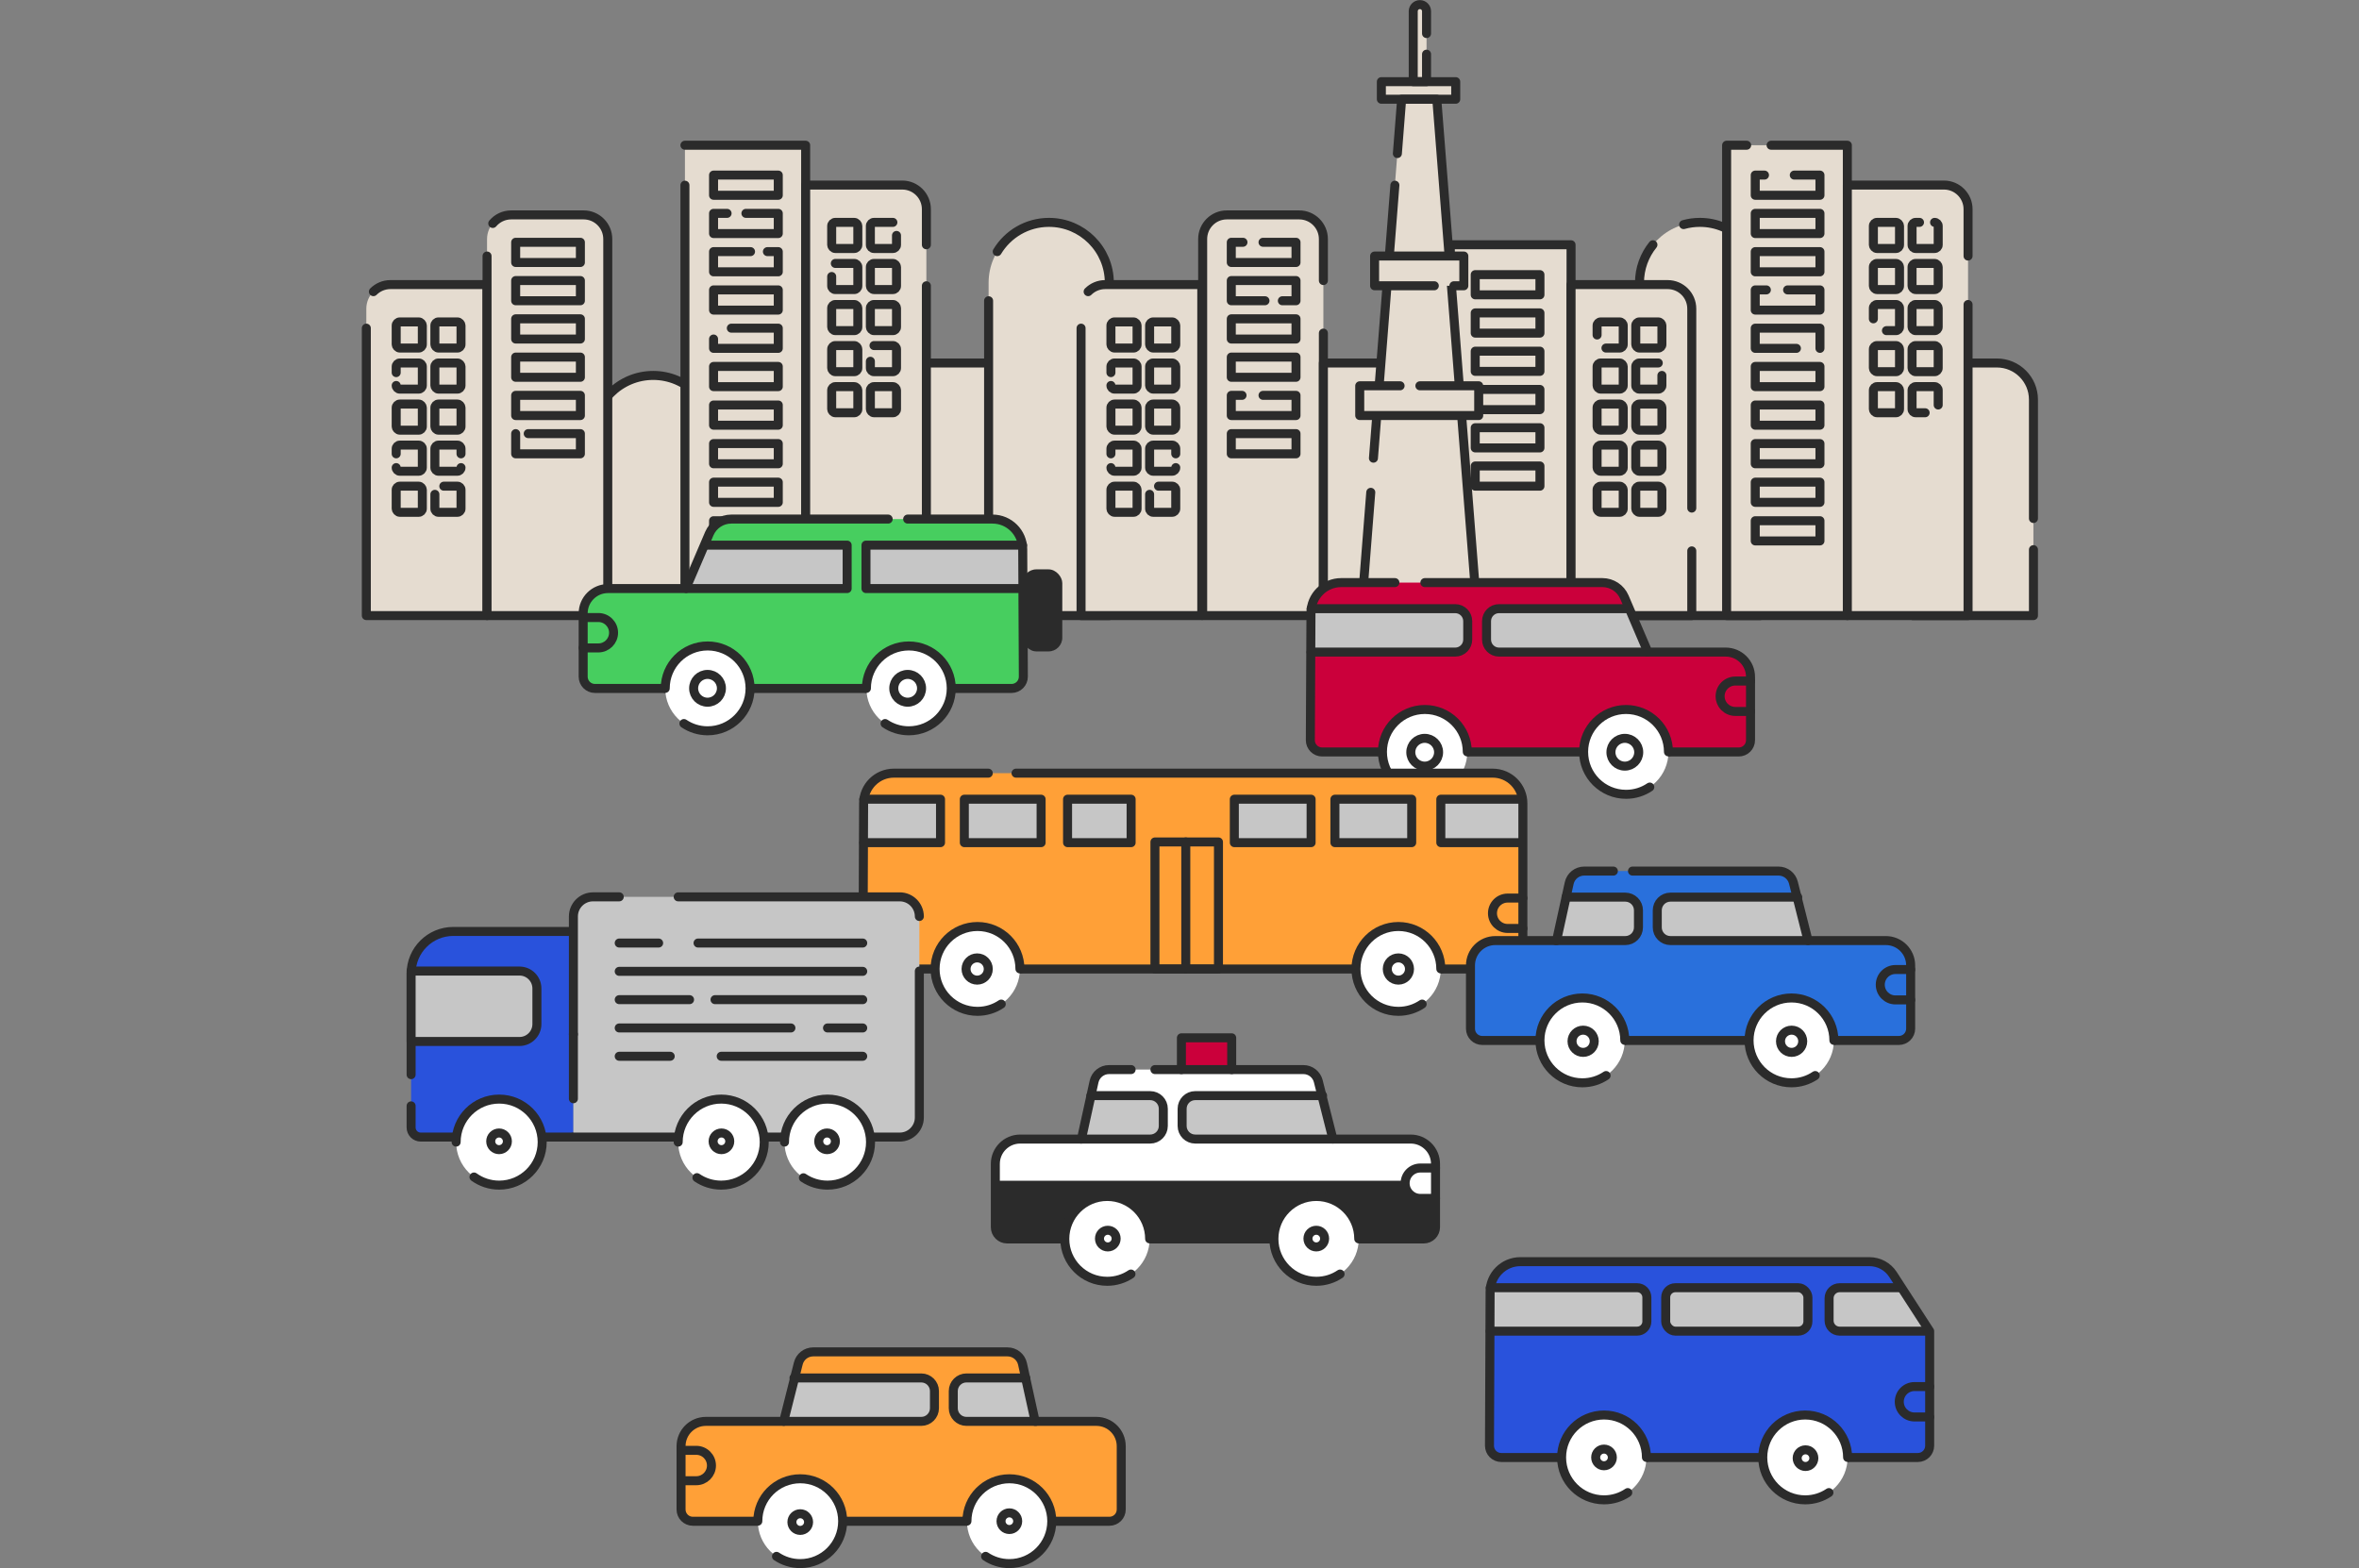 <?xml version="1.0" encoding="UTF-8"?>
<svg id="_レイヤー_2" data-name="レイヤー 2" xmlns="http://www.w3.org/2000/svg" viewBox="0 0 376 250">
  <rect x="0" y="0" width="376" height="250" fill="#808080" stroke="none"/>
  <g id="design">
    <g>
      <rect width="376" height="250" style="fill: none;"/>
      <g>
        <g>
          <path d="M304.862,57.865h13.406c3.221,0,5.835,2.615,5.835,5.835v34.433h-19.242v-40.269h0Z" style="fill: #e5dcd0;"/>
          <path d="M324.111,87.622v10.512h-19.249v-40.269h13.411c3.224,0,5.838,2.613,5.838,5.835v18.955" style="fill: none; stroke: #2b2b2b; stroke-linecap: round; stroke-linejoin: round; stroke-width: 1.436px;"/>
          <rect x="143.092" y="57.865" width="19.242" height="40.269" style="fill: #e5dcd0;"/>
          <rect x="143.092" y="57.865" width="19.242" height="40.269" style="fill: none; stroke: #2b2b2b; stroke-linecap: round; stroke-linejoin: round; stroke-width: 1.436px;"/>
          <path d="M270.94,35.45h0c5.31,0,9.621,4.311,9.621,9.621v53.063h-19.242v-53.063c0-5.31,4.311-9.621,9.621-9.621Z" style="fill: #e5dcd0;"/>
          <path d="M268.35,35.803c.824-.23,1.693-.353,2.59-.353h0c5.313,0,9.621,4.307,9.621,9.621v53.063h-19.242v-53.063c0-2.293.802-4.398,2.141-6.051" style="fill: none; stroke: #2b2b2b; stroke-linecap: round; stroke-linejoin: round; stroke-width: 1.436px;"/>
          <path d="M104.113,59.849h0c5.31,0,9.621,4.311,9.621,9.621v28.664h-19.242v-28.664c0-5.31,4.311-9.621,9.621-9.621Z" style="fill: #e5dcd0;"/>
          <path d="M104.113,59.849h0c5.31,0,9.621,4.311,9.621,9.621v28.664h-19.242v-28.664c0-5.31,4.311-9.621,9.621-9.621Z" style="fill: none; stroke: #2b2b2b; stroke-linecap: round; stroke-linejoin: round; stroke-width: 1.436px;"/>
          <path d="M167.194,35.45h0c5.31,0,9.621,4.311,9.621,9.621v53.063h-19.242v-53.063c0-5.31,4.311-9.621,9.621-9.621Z" style="fill: #e5dcd0;"/>
          <path d="M158.947,40.113c1.683-2.794,4.747-4.663,8.246-4.663h0c5.313,0,9.621,4.307,9.621,9.621v53.063h-19.242v-50.19" style="fill: none; stroke: #2b2b2b; stroke-linecap: round; stroke-linejoin: round; stroke-width: 1.436px;"/>
          <path d="M195.54,34.26h11.545c2.124,0,3.848,1.724,3.848,3.848v60.026h-19.242v-60.026c0-2.124,1.724-3.848,3.848-3.848Z" style="fill: #e5dcd0;"/>
          <path d="M210.934,53.102v45.032h-19.242v-60.026c0-2.125,1.723-3.848,3.848-3.848h11.545c2.125,0,3.848,1.723,3.848,3.848v6.617" style="fill: none; stroke: #2b2b2b; stroke-linecap: round; stroke-linejoin: round; stroke-width: 1.436px;"/>
          <rect x="231.167" y="39.021" width="19.242" height="59.114" style="fill: #e5dcd0;"/>
          <rect x="235.135" y="43.781" width="10.315" height="3.22" style="fill: none; stroke: #2b2b2b; stroke-linecap: round; stroke-linejoin: round; stroke-width: 1.436px;"/>
          <rect x="235.135" y="49.882" width="10.315" height="3.22" style="fill: none; stroke: #2b2b2b; stroke-linecap: round; stroke-linejoin: round; stroke-width: 1.436px;"/>
          <rect x="235.135" y="55.983" width="10.315" height="3.22" style="fill: none; stroke: #2b2b2b; stroke-linecap: round; stroke-linejoin: round; stroke-width: 1.436px;"/>
          <rect x="235.135" y="62.083" width="10.315" height="3.22" style="fill: none; stroke: #2b2b2b; stroke-linecap: round; stroke-linejoin: round; stroke-width: 1.436px;"/>
          <rect x="235.135" y="68.184" width="10.315" height="3.22" style="fill: none; stroke: #2b2b2b; stroke-linecap: round; stroke-linejoin: round; stroke-width: 1.436px;"/>
          <rect x="235.135" y="74.284" width="10.315" height="3.22" style="fill: none; stroke: #2b2b2b; stroke-linecap: round; stroke-linejoin: round; stroke-width: 1.436px;"/>
          <polyline points="201.313 38.624 206.57 38.624 206.57 41.844 196.255 41.844 196.255 38.624 198.115 38.624" style="fill: none; stroke: #2b2b2b; stroke-linecap: round; stroke-linejoin: round; stroke-width: 1.436px;"/>
          <polyline points="201.625 47.944 196.255 47.944 196.255 44.724 206.57 44.724 206.57 47.944 204.394 47.944" style="fill: none; stroke: #2b2b2b; stroke-linecap: round; stroke-linejoin: round; stroke-width: 1.436px;"/>
          <rect x="196.255" y="50.825" width="10.315" height="3.22" style="fill: none; stroke: #2b2b2b; stroke-linecap: round; stroke-linejoin: round; stroke-width: 1.436px;"/>
          <rect x="196.255" y="56.925" width="10.315" height="3.22" style="fill: none; stroke: #2b2b2b; stroke-linecap: round; stroke-linejoin: round; stroke-width: 1.436px;"/>
          <polyline points="201.313 63.026 206.57 63.026 206.57 66.246 196.255 66.246 196.255 63.026 197.966 63.026" style="fill: none; stroke: #2b2b2b; stroke-linecap: round; stroke-linejoin: round; stroke-width: 1.436px;"/>
          <rect x="196.255" y="69.127" width="10.315" height="3.22" style="fill: none; stroke: #2b2b2b; stroke-linecap: round; stroke-linejoin: round; stroke-width: 1.436px;"/>
          <rect x="231.167" y="39.021" width="19.242" height="59.114" style="fill: none; stroke: #2b2b2b; stroke-linecap: round; stroke-linejoin: round; stroke-width: 1.436px;"/>
          <path d="M62.237,45.368h15.393v52.766h-19.242v-48.918c0-2.124,1.724-3.848,3.848-3.848Z" style="fill: #e5dcd0;"/>
          <path d="M59.516,46.495c.696-.696,1.658-1.127,2.721-1.127h15.393v52.766h-19.242v-45.82" style="fill: none; stroke: #2b2b2b; stroke-linecap: round; stroke-linejoin: round; stroke-width: 1.436px;"/>
          <path d="M81.479,34.26h11.545c2.124,0,3.848,1.724,3.848,3.848v60.026h-19.242v-60.026c0-2.124,1.724-3.848,3.848-3.848Z" style="fill: #e5dcd0;"/>
          <path d="M78.542,35.621c.706-.833,1.76-1.361,2.937-1.361h11.545c2.125,0,3.848,1.723,3.848,3.848v60.026h-19.242v-57.319" style="fill: none; stroke: #2b2b2b; stroke-linecap: round; stroke-linejoin: round; stroke-width: 1.436px;"/>
          <rect x="82.193" y="38.624" width="10.315" height="3.22" style="fill: none; stroke: #2b2b2b; stroke-linecap: round; stroke-linejoin: round; stroke-width: 1.436px;"/>
          <rect x="82.193" y="44.724" width="10.315" height="3.22" style="fill: none; stroke: #2b2b2b; stroke-linecap: round; stroke-linejoin: round; stroke-width: 1.436px;"/>
          <rect x="82.193" y="50.825" width="10.315" height="3.22" style="fill: none; stroke: #2b2b2b; stroke-linecap: round; stroke-linejoin: round; stroke-width: 1.436px;"/>
          <rect x="82.193" y="56.925" width="10.315" height="3.22" style="fill: none; stroke: #2b2b2b; stroke-linecap: round; stroke-linejoin: round; stroke-width: 1.436px;"/>
          <rect x="82.193" y="63.026" width="10.315" height="3.22" style="fill: none; stroke: #2b2b2b; stroke-linecap: round; stroke-linejoin: round; stroke-width: 1.436px;"/>
          <polyline points="84.194 69.127 92.508 69.127 92.508 72.346 82.193 72.346 82.193 69.127" style="fill: none; stroke: #2b2b2b; stroke-linecap: round; stroke-linejoin: round; stroke-width: 1.436px;"/>
          <rect x="63.15" y="51.319" width="4.166" height="4.166" rx=".578" ry=".578" style="fill: none; stroke: #2b2b2b; stroke-linecap: round; stroke-linejoin: round; stroke-width: 1.436px;"/>
          <rect x="69.315" y="51.319" width="4.166" height="4.166" rx=".578" ry=".578" style="fill: none; stroke: #2b2b2b; stroke-linecap: round; stroke-linejoin: round; stroke-width: 1.436px;"/>
          <path d="M63.15,59.401v-.957c0-.32.259-.578.578-.578h3.009c.32,0,.578.259.578.578v3.009c0,.32-.259.578-.578.578h-3.009c-.32,0-.578-.259-.578-.578" style="fill: none; stroke: #2b2b2b; stroke-linecap: round; stroke-linejoin: round; stroke-width: 1.436px;"/>
          <rect x="69.315" y="57.865" width="4.166" height="4.166" rx=".578" ry=".578" style="fill: none; stroke: #2b2b2b; stroke-linecap: round; stroke-linejoin: round; stroke-width: 1.436px;"/>
          <rect x="63.15" y="64.412" width="4.166" height="4.166" rx=".578" ry=".578" style="fill: none; stroke: #2b2b2b; stroke-linecap: round; stroke-linejoin: round; stroke-width: 1.436px;"/>
          <rect x="69.315" y="64.412" width="4.166" height="4.166" rx=".578" ry=".578" style="fill: none; stroke: #2b2b2b; stroke-linecap: round; stroke-linejoin: round; stroke-width: 1.436px;"/>
          <path d="M63.15,72.346v-.81c0-.32.259-.578.578-.578h3.009c.32,0,.578.259.578.578v3.009c0,.32-.259.578-.578.578h-3.009c-.32,0-.578-.259-.578-.578" style="fill: none; stroke: #2b2b2b; stroke-linecap: round; stroke-linejoin: round; stroke-width: 1.436px;"/>
          <path d="M73.481,74.545c0,.32-.259.578-.578.578h-3.009c-.32,0-.578-.259-.578-.578v-3.009c0-.32.259-.578.578-.578h3.009c.32,0,.578.259.578.578v.81" style="fill: none; stroke: #2b2b2b; stroke-linecap: round; stroke-linejoin: round; stroke-width: 1.436px;"/>
          <rect x="63.15" y="77.504" width="4.166" height="4.166" rx=".578" ry=".578" style="fill: none; stroke: #2b2b2b; stroke-linecap: round; stroke-linejoin: round; stroke-width: 1.436px;"/>
          <path d="M70.739,77.504h2.164c.32,0,.578.259.578.578v3.009c0,.32-.259.578-.578.578h-3.009c-.32,0-.578-.259-.578-.578v-2.287" style="fill: none; stroke: #2b2b2b; stroke-linecap: round; stroke-linejoin: round; stroke-width: 1.436px;"/>
          <path d="M250.409,45.368h19.242v52.766h-15.393c-2.124,0-3.848-1.724-3.848-3.848v-48.918h0Z" transform="translate(520.06 143.502) rotate(-180)" style="fill: #e5dcd0;"/>
          <path d="M269.651,80.997v-31.78c0-2.125-1.723-3.848-3.848-3.848h-15.393s0,52.766,0,52.766h19.242s0-10.314,0-10.314" style="fill: none; stroke: #2b2b2b; stroke-linecap: round; stroke-linejoin: round; stroke-width: 1.436px;"/>
          <rect x="260.724" y="51.319" width="4.166" height="4.166" rx=".578" ry=".578" transform="translate(525.614 106.804) rotate(-180)" style="fill: none; stroke: #2b2b2b; stroke-linecap: round; stroke-linejoin: round; stroke-width: 1.436px;"/>
          <path d="M255.973,55.485h2.174c.32,0,.578-.259.578-.578v-3.009c0-.32-.259-.578-.578-.578h-3.009c-.32,0-.578.259-.578.578v1.504" style="fill: none; stroke: #2b2b2b; stroke-linecap: round; stroke-linejoin: round; stroke-width: 1.436px;"/>
          <path d="M264.311,57.865h-3.009c-.32,0-.578.259-.578.578v3.009c0,.32.259.578.578.578h3.009c.32,0,.578-.259.578-.578v-1.604" style="fill: none; stroke: #2b2b2b; stroke-linecap: round; stroke-linejoin: round; stroke-width: 1.436px;"/>
          <rect x="254.559" y="57.865" width="4.166" height="4.166" rx=".578" ry=".578" transform="translate(513.284 119.897) rotate(-180)" style="fill: none; stroke: #2b2b2b; stroke-linecap: round; stroke-linejoin: round; stroke-width: 1.436px;"/>
          <rect x="260.724" y="64.412" width="4.166" height="4.166" rx=".578" ry=".578" transform="translate(525.614 132.989) rotate(-180)" style="fill: none; stroke: #2b2b2b; stroke-linecap: round; stroke-linejoin: round; stroke-width: 1.436px;"/>
          <rect x="254.559" y="64.412" width="4.166" height="4.166" rx=".578" ry=".578" transform="translate(513.284 132.989) rotate(-180)" style="fill: none; stroke: #2b2b2b; stroke-linecap: round; stroke-linejoin: round; stroke-width: 1.436px;"/>
          <rect x="260.724" y="70.958" width="4.166" height="4.166" rx=".578" ry=".578" transform="translate(525.614 146.081) rotate(-180)" style="fill: none; stroke: #2b2b2b; stroke-linecap: round; stroke-linejoin: round; stroke-width: 1.436px;"/>
          <rect x="254.559" y="70.958" width="4.166" height="4.166" rx=".578" ry=".578" transform="translate(513.284 146.081) rotate(-180)" style="fill: none; stroke: #2b2b2b; stroke-linecap: round; stroke-linejoin: round; stroke-width: 1.436px;"/>
          <rect x="260.724" y="77.504" width="4.166" height="4.166" rx=".578" ry=".578" transform="translate(525.614 159.173) rotate(-180)" style="fill: none; stroke: #2b2b2b; stroke-linecap: round; stroke-linejoin: round; stroke-width: 1.436px;"/>
          <rect x="254.559" y="77.504" width="4.166" height="4.166" rx=".578" ry=".578" transform="translate(513.284 159.173) rotate(-180)" style="fill: none; stroke: #2b2b2b; stroke-linecap: round; stroke-linejoin: round; stroke-width: 1.436px;"/>
          <rect x="275.205" y="23.151" width="19.242" height="74.983" style="fill: #e5dcd0;"/>
          <polyline points="285.99 27.912 290.082 27.912 290.082 31.132 279.767 31.132 279.767 27.912 281.239 27.912" style="fill: none; stroke: #2b2b2b; stroke-linecap: round; stroke-linejoin: round; stroke-width: 1.436px;"/>
          <rect x="279.767" y="34.013" width="10.315" height="3.22" style="fill: none; stroke: #2b2b2b; stroke-linecap: round; stroke-linejoin: round; stroke-width: 1.436px;"/>
          <rect x="279.767" y="40.113" width="10.315" height="3.22" style="fill: none; stroke: #2b2b2b; stroke-linecap: round; stroke-linejoin: round; stroke-width: 1.436px;"/>
          <polyline points="284.925 46.214 290.082 46.214 290.082 49.433 279.767 49.433 279.767 46.214 281.538 46.214" style="fill: none; stroke: #2b2b2b; stroke-linecap: round; stroke-linejoin: round; stroke-width: 1.436px;"/>
          <polyline points="286.329 55.534 279.767 55.534 279.767 52.314 290.082 52.314 290.082 55.534" style="fill: none; stroke: #2b2b2b; stroke-linecap: round; stroke-linejoin: round; stroke-width: 1.436px;"/>
          <rect x="279.767" y="58.415" width="10.315" height="3.22" style="fill: none; stroke: #2b2b2b; stroke-linecap: round; stroke-linejoin: round; stroke-width: 1.436px;"/>
          <rect x="279.767" y="64.564" width="10.315" height="3.22" style="fill: none; stroke: #2b2b2b; stroke-linecap: round; stroke-linejoin: round; stroke-width: 1.436px;"/>
          <rect x="279.767" y="70.713" width="10.315" height="3.22" style="fill: none; stroke: #2b2b2b; stroke-linecap: round; stroke-linejoin: round; stroke-width: 1.436px;"/>
          <rect x="279.767" y="76.863" width="10.315" height="3.22" style="fill: none; stroke: #2b2b2b; stroke-linecap: round; stroke-linejoin: round; stroke-width: 1.436px;"/>
          <rect x="279.767" y="83.012" width="10.315" height="3.22" style="fill: none; stroke: #2b2b2b; stroke-linecap: round; stroke-linejoin: round; stroke-width: 1.436px;"/>
          <polyline points="282.293 23.151 294.447 23.151 294.447 98.134 275.205 98.134 275.205 23.151 278.398 23.151" style="fill: none; stroke: #2b2b2b; stroke-linecap: round; stroke-linejoin: round; stroke-width: 1.436px;"/>
          <path d="M294.447,29.499h19.242v68.635h-15.393c-2.124,0-3.848-1.724-3.848-3.848V29.499h0Z" transform="translate(608.135 127.633) rotate(-180)" style="fill: #e5dcd0;"/>
          <path d="M313.688,40.816v-7.468c0-2.125-1.723-3.848-3.848-3.848h-15.393s0,68.635,0,68.635h19.242s0-49.592,0-49.592" style="fill: none; stroke: #2b2b2b; stroke-linecap: round; stroke-linejoin: round; stroke-width: 1.436px;"/>
          <path d="M305.948,35.45h-.607c-.32,0-.578.259-.578.578v3.009c0,.32.259.578.578.578h3.009c.32,0,.578-.259.578-.578v-3.009c0-.32-.259-.578-.578-.578" style="fill: none; stroke: #2b2b2b; stroke-linecap: round; stroke-linejoin: round; stroke-width: 1.436px;"/>
          <rect x="298.596" y="35.45" width="4.166" height="4.166" rx=".578" ry=".578" transform="translate(601.359 75.066) rotate(-180)" style="fill: none; stroke: #2b2b2b; stroke-linecap: round; stroke-linejoin: round; stroke-width: 1.436px;"/>
          <rect x="304.762" y="41.996" width="4.166" height="4.166" rx=".578" ry=".578" transform="translate(613.689 88.158) rotate(-180)" style="fill: none; stroke: #2b2b2b; stroke-linecap: round; stroke-linejoin: round; stroke-width: 1.436px;"/>
          <rect x="298.596" y="41.996" width="4.166" height="4.166" rx=".578" ry=".578" transform="translate(601.359 88.158) rotate(-180)" style="fill: none; stroke: #2b2b2b; stroke-linecap: round; stroke-linejoin: round; stroke-width: 1.436px;"/>
          <rect x="304.762" y="48.542" width="4.166" height="4.166" rx=".578" ry=".578" transform="translate(613.689 101.25) rotate(-180)" style="fill: none; stroke: #2b2b2b; stroke-linecap: round; stroke-linejoin: round; stroke-width: 1.436px;"/>
          <path d="M300.679,52.708h1.504c.32,0,.578-.259.578-.578v-3.009c0-.32-.259-.578-.578-.578h-3.009c-.32,0-.578.259-.578.578v1.704" style="fill: none; stroke: #2b2b2b; stroke-linecap: round; stroke-linejoin: round; stroke-width: 1.436px;"/>
          <rect x="304.762" y="55.088" width="4.166" height="4.166" rx=".578" ry=".578" transform="translate(613.689 114.342) rotate(-180)" style="fill: none; stroke: #2b2b2b; stroke-linecap: round; stroke-linejoin: round; stroke-width: 1.436px;"/>
          <rect x="298.596" y="55.088" width="4.166" height="4.166" rx=".578" ry=".578" transform="translate(601.359 114.342) rotate(-180)" style="fill: none; stroke: #2b2b2b; stroke-linecap: round; stroke-linejoin: round; stroke-width: 1.436px;"/>
          <path d="M308.928,64.564v-2.351c0-.32-.259-.578-.578-.578h-3.009c-.32,0-.578.259-.578.578v3.009c0,.32.259.578.578.578h1.504" style="fill: none; stroke: #2b2b2b; stroke-linecap: round; stroke-linejoin: round; stroke-width: 1.436px;"/>
          <rect x="298.596" y="61.635" width="4.166" height="4.166" rx=".578" ry=".578" transform="translate(601.359 127.435) rotate(-180)" style="fill: none; stroke: #2b2b2b; stroke-linecap: round; stroke-linejoin: round; stroke-width: 1.436px;"/>
          <rect x="109.171" y="23.151" width="19.242" height="74.983" style="fill: #e5dcd0;"/>
          <rect x="113.734" y="27.912" width="10.315" height="3.22" style="fill: none; stroke: #2b2b2b; stroke-linecap: round; stroke-linejoin: round; stroke-width: 1.436px;"/>
          <polyline points="118.891 34.013 124.049 34.013 124.049 37.232 113.734 37.232 113.734 34.013 115.888 34.013" style="fill: none; stroke: #2b2b2b; stroke-linecap: round; stroke-linejoin: round; stroke-width: 1.436px;"/>
          <polyline points="122.317 40.113 124.049 40.113 124.049 43.333 113.734 43.333 113.734 40.113 119.626 40.113" style="fill: none; stroke: #2b2b2b; stroke-linecap: round; stroke-linejoin: round; stroke-width: 1.436px;"/>
          <rect x="113.734" y="46.214" width="10.315" height="3.22" style="fill: none; stroke: #2b2b2b; stroke-linecap: round; stroke-linejoin: round; stroke-width: 1.436px;"/>
          <polyline points="116.566 52.314 124.049 52.314 124.049 55.534 113.734 55.534 113.734 54.045" style="fill: none; stroke: #2b2b2b; stroke-linecap: round; stroke-linejoin: round; stroke-width: 1.436px;"/>
          <rect x="113.734" y="58.415" width="10.315" height="3.22" style="fill: none; stroke: #2b2b2b; stroke-linecap: round; stroke-linejoin: round; stroke-width: 1.436px;"/>
          <rect x="113.734" y="64.564" width="10.315" height="3.22" style="fill: none; stroke: #2b2b2b; stroke-linecap: round; stroke-linejoin: round; stroke-width: 1.436px;"/>
          <rect x="113.734" y="70.713" width="10.315" height="3.22" style="fill: none; stroke: #2b2b2b; stroke-linecap: round; stroke-linejoin: round; stroke-width: 1.436px;"/>
          <rect x="113.734" y="76.863" width="10.315" height="3.22" style="fill: none; stroke: #2b2b2b; stroke-linecap: round; stroke-linejoin: round; stroke-width: 1.436px;"/>
          <rect x="113.734" y="83.012" width="10.315" height="3.22" style="fill: none; stroke: #2b2b2b; stroke-linecap: round; stroke-linejoin: round; stroke-width: 1.436px;"/>
          <polyline points="109.171 23.151 128.413 23.151 128.413 98.134 109.171 98.134 109.171 29.522" style="fill: none; stroke: #2b2b2b; stroke-linecap: round; stroke-linejoin: round; stroke-width: 1.436px;"/>
          <path d="M128.413,29.499h19.242v68.635h-15.393c-2.124,0-3.848-1.724-3.848-3.848V29.499h0Z" transform="translate(276.068 127.633) rotate(-180)" style="fill: #e5dcd0;"/>
          <path d="M147.655,39.021v-5.673c0-2.125-1.723-3.848-3.848-3.848h-15.393s0,68.635,0,68.635h19.242s0-52.578,0-52.578" style="fill: none; stroke: #2b2b2b; stroke-linecap: round; stroke-linejoin: round; stroke-width: 1.436px;"/>
          <path d="M142.315,35.45h-3.009c-.32,0-.578.259-.578.578v3.009c0,.32.259.578.578.578h3.009c.32,0,.578-.259.578-.578v-1.504" style="fill: none; stroke: #2b2b2b; stroke-linecap: round; stroke-linejoin: round; stroke-width: 1.436px;"/>
          <rect x="132.563" y="35.45" width="4.166" height="4.166" rx=".578" ry=".578" transform="translate(269.291 75.066) rotate(-180)" style="fill: none; stroke: #2b2b2b; stroke-linecap: round; stroke-linejoin: round; stroke-width: 1.436px;"/>
          <rect x="138.728" y="41.996" width="4.166" height="4.166" rx=".578" ry=".578" transform="translate(281.622 88.158) rotate(-180)" style="fill: none; stroke: #2b2b2b; stroke-linecap: round; stroke-linejoin: round; stroke-width: 1.436px;"/>
          <path d="M132.563,44.079v1.504c0,.32.259.578.578.578h3.009c.32,0,.578-.259.578-.578v-3.009c0-.32-.259-.578-.578-.578h-3.009" style="fill: none; stroke: #2b2b2b; stroke-linecap: round; stroke-linejoin: round; stroke-width: 1.436px;"/>
          <rect x="138.728" y="48.542" width="4.166" height="4.166" rx=".578" ry=".578" transform="translate(281.622 101.25) rotate(-180)" style="fill: none; stroke: #2b2b2b; stroke-linecap: round; stroke-linejoin: round; stroke-width: 1.436px;"/>
          <rect x="132.563" y="48.542" width="4.166" height="4.166" rx=".578" ry=".578" transform="translate(269.291 101.25) rotate(-180)" style="fill: none; stroke: #2b2b2b; stroke-linecap: round; stroke-linejoin: round; stroke-width: 1.436px;"/>
          <path d="M138.728,57.592v1.083c0,.32.259.578.578.578h3.009c.32,0,.578-.259.578-.578v-3.009c0-.32-.259-.578-.578-.578h-3.009" style="fill: none; stroke: #2b2b2b; stroke-linecap: round; stroke-linejoin: round; stroke-width: 1.436px;"/>
          <rect x="132.563" y="55.088" width="4.166" height="4.166" rx=".578" ry=".578" transform="translate(269.291 114.342) rotate(-180)" style="fill: none; stroke: #2b2b2b; stroke-linecap: round; stroke-linejoin: round; stroke-width: 1.436px;"/>
          <rect x="138.728" y="61.635" width="4.166" height="4.166" rx=".578" ry=".578" transform="translate(281.622 127.435) rotate(-180)" style="fill: none; stroke: #2b2b2b; stroke-linecap: round; stroke-linejoin: round; stroke-width: 1.436px;"/>
          <rect x="132.563" y="61.635" width="4.166" height="4.166" rx=".578" ry=".578" transform="translate(269.291 127.435) rotate(-180)" style="fill: none; stroke: #2b2b2b; stroke-linecap: round; stroke-linejoin: round; stroke-width: 1.436px;"/>
          <rect x="210.934" y="57.865" width="19.242" height="40.269" style="fill: #e5dcd0;"/>
          <rect x="210.934" y="57.865" width="19.242" height="40.269" style="fill: none; stroke: #2b2b2b; stroke-linecap: round; stroke-linejoin: round; stroke-width: 1.436px;"/>
          <g>
            <polygon points="235.474 98.134 216.942 98.134 223.407 15.819 229.01 15.819 235.474 98.134" style="fill: #e5dcd0;"/>
            <rect x="220.175" y="13.018" width="11.852" height="2.801" style="fill: #e5dcd0;"/>
            <path d="M226.316.736h0c.585,0,1.061.475,1.061,1.061v11.222h-2.121V1.796c0-.585.475-1.061,1.061-1.061Z" style="fill: #e5dcd0;"/>
            <line x1="218.913" y1="73.041" x2="222.331" y2="29.522" style="fill: none; stroke: #2b2b2b; stroke-linecap: round; stroke-linejoin: round; stroke-width: 1.436px;"/>
            <polyline points="222.727 24.48 223.407 15.819 229.01 15.819 235.474 98.134 216.942 98.134 218.486 78.485" style="fill: none; stroke: #2b2b2b; stroke-linecap: round; stroke-linejoin: round; stroke-width: 1.436px;"/>
            <rect x="220.175" y="13.018" width="11.852" height="2.801" style="fill: none; stroke: #2b2b2b; stroke-linecap: round; stroke-linejoin: round; stroke-width: 1.436px;"/>
            <path d="M227.376,8.638v4.381h-2.121V1.796c0-.586.475-1.061,1.061-1.061h0c.586,0,1.061.475,1.061,1.061v3.552" style="fill: none; stroke: #2b2b2b; stroke-linecap: round; stroke-linejoin: round; stroke-width: 1.436px;"/>
            <rect x="219.097" y="40.816" width="14.222" height="4.741" style="fill: #e5dcd0;"/>
            <polyline points="228.614 45.556 219.097 45.556 219.097 40.816 233.319 40.816 233.319 45.556 231.734 45.556" style="fill: none; stroke: #2b2b2b; stroke-linecap: round; stroke-linejoin: round; stroke-width: 1.436px;"/>
            <rect x="216.727" y="61.502" width="18.962" height="4.741" style="fill: #e5dcd0;"/>
            <polyline points="226.316 61.502 235.69 61.502 235.69 66.243 216.727 66.243 216.727 61.502 223.159 61.502" style="fill: none; stroke: #2b2b2b; stroke-linecap: round; stroke-linejoin: round; stroke-width: 1.436px;"/>
          </g>
          <path d="M176.159,45.368h15.393v52.766h-19.242v-48.918c0-2.124,1.724-3.848,3.848-3.848Z" style="fill: #e5dcd0;"/>
          <path d="M173.438,46.495c.696-.696,1.658-1.127,2.721-1.127h15.393v52.766h-19.242v-45.82" style="fill: none; stroke: #2b2b2b; stroke-linecap: round; stroke-linejoin: round; stroke-width: 1.436px;"/>
          <rect x="177.071" y="51.319" width="4.166" height="4.166" rx=".578" ry=".578" style="fill: none; stroke: #2b2b2b; stroke-linecap: round; stroke-linejoin: round; stroke-width: 1.436px;"/>
          <rect x="183.237" y="51.319" width="4.166" height="4.166" rx=".578" ry=".578" style="fill: none; stroke: #2b2b2b; stroke-linecap: round; stroke-linejoin: round; stroke-width: 1.436px;"/>
          <path d="M177.071,59.401v-.957c0-.32.259-.578.578-.578h3.009c.32,0,.578.259.578.578v3.009c0,.32-.259.578-.578.578h-3.009c-.32,0-.578-.259-.578-.578" style="fill: none; stroke: #2b2b2b; stroke-linecap: round; stroke-linejoin: round; stroke-width: 1.436px;"/>
          <rect x="183.237" y="57.865" width="4.166" height="4.166" rx=".578" ry=".578" style="fill: none; stroke: #2b2b2b; stroke-linecap: round; stroke-linejoin: round; stroke-width: 1.436px;"/>
          <rect x="177.071" y="64.412" width="4.166" height="4.166" rx=".578" ry=".578" style="fill: none; stroke: #2b2b2b; stroke-linecap: round; stroke-linejoin: round; stroke-width: 1.436px;"/>
          <rect x="183.237" y="64.412" width="4.166" height="4.166" rx=".578" ry=".578" style="fill: none; stroke: #2b2b2b; stroke-linecap: round; stroke-linejoin: round; stroke-width: 1.436px;"/>
          <path d="M177.071,72.346v-.81c0-.32.259-.578.578-.578h3.009c.32,0,.578.259.578.578v3.009c0,.32-.259.578-.578.578h-3.009c-.32,0-.578-.259-.578-.578" style="fill: none; stroke: #2b2b2b; stroke-linecap: round; stroke-linejoin: round; stroke-width: 1.436px;"/>
          <path d="M187.403,74.545c0,.32-.259.578-.578.578h-3.009c-.32,0-.578-.259-.578-.578v-3.009c0-.32.259-.578.578-.578h3.009c.32,0,.578.259.578.578v.81" style="fill: none; stroke: #2b2b2b; stroke-linecap: round; stroke-linejoin: round; stroke-width: 1.436px;"/>
          <rect x="177.071" y="77.504" width="4.166" height="4.166" rx=".578" ry=".578" style="fill: none; stroke: #2b2b2b; stroke-linecap: round; stroke-linejoin: round; stroke-width: 1.436px;"/>
          <path d="M184.66,77.504h2.164c.32,0,.578.259.578.578v3.009c0,.32-.259.578-.578.578h-3.009c-.32,0-.578-.259-.578-.578v-2.287" style="fill: none; stroke: #2b2b2b; stroke-linecap: round; stroke-linejoin: round; stroke-width: 1.436px;"/>
        </g>
        <g>
          <path d="M275.058,103.953h-12.398l-3.749-8.762c-.601-1.405-1.982-2.316-3.51-2.316h-41.626c-2.653,0-4.808,2.144-4.821,4.797l-.099,20.327c0,1.037.841,1.879,1.879,1.879h66.403c1.037,0,1.879-.841,1.879-1.879v-10.088c0-2.186-1.772-3.958-3.958-3.958Z" style="fill: #cb003b;"/>
          <path d="M259.326,97.029h-20.394c-1.101,0-1.993.892-1.993,1.993v2.939c0,1.101.892,1.993,1.993,1.993h23.629" style="fill: #c6c6c6;"/>
          <path d="M208.978,97.029h22.969c1.101,0,1.993.892,1.993,1.993v2.939c0,1.101-.892,1.993-1.993,1.993h-22.976" style="fill: #c6c6c6;"/>
          <g>
            <path d="M222.331,92.875h-8.556c-2.653,0-4.808,2.144-4.821,4.797l-.099,20.327c0,1.037.841,1.879,1.879,1.879h66.403c1.037,0,1.879-.841,1.879-1.879v-10.088c0-2.186-1.772-3.958-3.958-3.958h-12.398l-3.749-8.762c-.601-1.405-1.982-2.316-3.51-2.316h-28.292" style="fill: none; stroke: #2b2b2b; stroke-linecap: round; stroke-linejoin: round; stroke-width: 1.436px;"/>
            <path d="M259.326,97.029h-20.394c-1.101,0-1.993.892-1.993,1.993v2.939c0,1.101.892,1.993,1.993,1.993h23.629" style="fill: none; stroke: #2b2b2b; stroke-linecap: round; stroke-linejoin: round; stroke-width: 1.436px;"/>
            <path d="M208.978,97.029h22.969c1.101,0,1.993.892,1.993,1.993v2.939c0,1.101-.892,1.993-1.993,1.993h-22.976" style="fill: none; stroke: #2b2b2b; stroke-linecap: round; stroke-linejoin: round; stroke-width: 1.436px;"/>
            <path d="M279.015,108.569h-2.423c-1.338,0-2.423,1.085-2.423,2.423h0c0,1.338,1.085,2.423,2.423,2.423h2.423" style="fill: none; stroke: #2b2b2b; stroke-linecap: round; stroke-linejoin: round; stroke-width: 1.436px;"/>
            <circle cx="227.109" cy="119.865" r="6.762" style="fill: #fff;"/>
            <circle cx="227.082" cy="119.918" r="2.215" style="fill: none; stroke: #2b2b2b; stroke-linecap: round; stroke-linejoin: round; stroke-width: 1.436px;"/>
            <path d="M230.893,125.47c-1.08.731-2.382,1.157-3.784,1.157-3.735,0-6.762-3.027-6.762-6.762s3.027-6.762,6.762-6.762,6.762,3.027,6.762,6.762" style="fill: none; stroke: #2b2b2b; stroke-linecap: round; stroke-linejoin: round; stroke-width: 1.436px;"/>
            <circle cx="259.174" cy="119.865" r="6.762" style="fill: #fff;"/>
            <circle cx="258.981" cy="119.918" r="2.215" style="fill: none; stroke: #2b2b2b; stroke-linecap: round; stroke-linejoin: round; stroke-width: 1.436px;"/>
            <path d="M262.958,125.47c-1.08.731-2.382,1.157-3.784,1.157-3.735,0-6.762-3.027-6.762-6.762s3.027-6.762,6.762-6.762,6.762,3.027,6.762,6.762" style="fill: none; stroke: #2b2b2b; stroke-linecap: round; stroke-linejoin: round; stroke-width: 1.436px;"/>
          </g>
        </g>
        <g>
          <path d="M96.909,93.827h12.398s3.749-8.762,3.749-8.762c.601-1.405,1.982-2.316,3.51-2.316h41.626c2.653,0,4.808,2.144,4.821,4.797l.099,20.327c0,1.037-.841,1.879-1.879,1.879h-66.403c-1.037,0-1.879-.841-1.879-1.879v-10.088c0-2.186,1.772-3.958,3.958-3.958Z" style="fill: #47ce5f;"/>
          <polyline points="112.64 86.903 135.027 86.903 135.027 93.827 109.406 93.827" style="fill: #c6c6c6;"/>
          <polyline points="162.989 86.903 138.027 86.903 138.027 93.827 162.996 93.827" style="fill: #c6c6c6;"/>
          <path d="M144.673,82.749h13.518c2.653,0,4.808,2.144,4.821,4.797l.099,20.327c0,1.037-.841,1.879-1.879,1.879h-66.403c-1.037,0-1.879-.841-1.879-1.879v-10.088c0-2.186,1.772-3.958,3.958-3.958h12.398s3.749-8.762,3.749-8.762c.601-1.405,1.982-2.316,3.51-2.316h24.999" style="fill: none; stroke: #2b2b2b; stroke-linecap: round; stroke-linejoin: round; stroke-width: 1.436px;"/>
          <polyline points="112.64 86.903 135.027 86.903 135.027 93.827 109.406 93.827" style="fill: none; stroke: #2b2b2b; stroke-linecap: round; stroke-linejoin: round; stroke-width: 1.436px;"/>
          <polyline points="162.989 86.903 138.027 86.903 138.027 93.827 162.996 93.827" style="fill: none; stroke: #2b2b2b; stroke-linecap: round; stroke-linejoin: round; stroke-width: 1.436px;"/>
          <path d="M92.951,98.443h2.423c1.338,0,2.423,1.085,2.423,2.423h0c0,1.338-1.085,2.423-2.423,2.423h-2.423" style="fill: none; stroke: #2b2b2b; stroke-linecap: round; stroke-linejoin: round; stroke-width: 1.436px;"/>
          <circle cx="144.858" cy="109.739" r="6.762" style="fill: #fff;"/>
          <path d="M141.074,115.344c1.08.731,2.382,1.157,3.784,1.157,3.735,0,6.762-3.027,6.762-6.762,0-3.735-3.027-6.762-6.762-6.762s-6.762,3.027-6.762,6.762" style="fill: none; stroke: #2b2b2b; stroke-linecap: round; stroke-linejoin: round; stroke-width: 1.436px;"/>
          <circle cx="112.792" cy="109.739" r="6.762" style="fill: #fff;"/>
          <path d="M109.008,115.344c1.08.731,2.382,1.157,3.784,1.157,3.735,0,6.762-3.027,6.762-6.762,0-3.735-3.027-6.762-6.762-6.762s-6.762,3.027-6.762,6.762" style="fill: none; stroke: #2b2b2b; stroke-linecap: round; stroke-linejoin: round; stroke-width: 1.436px;"/>
          <rect x="162.989" y="90.765" width="6.329" height="13.079" rx="2.189" ry="2.189" transform="translate(332.307 194.61) rotate(-180)" style="fill: #2b2b2b;"/>
        </g>
        <g>
          <polyline points="188.304 170.507 188.304 165.444 196.32 165.444 196.32 170.507" style="fill: #cb003b;"/>
          <g>
            <path d="M224.85,181.585h-12.398l-2.333-9.232c-.274-1.086-1.251-1.846-2.371-1.846h-30.979c-1.148,0-2.142.799-2.389,1.921l-2.013,9.157h-9.763c-2.186,0-3.958,1.772-3.958,3.958v10.088c0,1.037.841,1.879,1.879,1.879h66.403c1.037,0,1.879-.841,1.879-1.879v-10.088c0-2.186-1.772-3.958-3.958-3.958Z" style="fill: #fff;"/>
            <path d="M210.806,174.661h-20.297c-1.154,0-2.09.936-2.09,2.09v2.744c0,1.154.936,2.09,2.09,2.09h21.912" style="fill: #c6c6c6;"/>
            <path d="M173.879,174.661h9.45c1.154,0,2.09.936,2.09,2.09v2.744c0,1.154-.936,2.09-2.09,2.09h-11.065" style="fill: #c6c6c6;"/>
            <path d="M158.77,188.227h69.616v7.065c0,1.224-.993,2.217-2.217,2.217h-65.182c-1.224,0-2.217-.993-2.217-2.217v-7.065h0Z" style="fill: #2b2b2b;"/>
            <path d="M228.808,186.201h-2.423c-1.338,0-2.423,1.085-2.423,2.423h0c0,1.338,1.085,2.423,2.423,2.423h2.423" style="fill: #fff;"/>
            <path d="M180.287,170.507h-3.518c-1.148,0-2.142.799-2.389,1.921l-2.013,9.157h-9.763c-2.186,0-3.958,1.772-3.958,3.958v10.088c0,1.037.841,1.879,1.879,1.879h66.403c1.037,0,1.879-.841,1.879-1.879v-10.088c0-2.186-1.772-3.958-3.958-3.958h-12.398l-2.333-9.232c-.274-1.086-1.251-1.846-2.371-1.846h-23.663" style="fill: none; stroke: #2b2b2b; stroke-linecap: round; stroke-linejoin: round; stroke-width: 1.436px;"/>
            <path d="M210.806,174.661h-20.297c-1.154,0-2.09.936-2.09,2.09v2.744c0,1.154.936,2.09,2.09,2.09h21.912" style="fill: none; stroke: #2b2b2b; stroke-linecap: round; stroke-linejoin: round; stroke-width: 1.436px;"/>
            <path d="M173.879,174.661h9.45c1.154,0,2.09.936,2.09,2.09v2.744c0,1.154-.936,2.09-2.09,2.09h-11.065" style="fill: none; stroke: #2b2b2b; stroke-linecap: round; stroke-linejoin: round; stroke-width: 1.436px;"/>
            <path d="M228.808,186.201h-2.423c-1.338,0-2.423,1.085-2.423,2.423h0c0,1.338,1.085,2.423,2.423,2.423h2.423" style="fill: none; stroke: #2b2b2b; stroke-linecap: round; stroke-linejoin: round; stroke-width: 1.436px;"/>
            <circle cx="176.479" cy="197.497" r="6.762" style="fill: #fff;"/>
            <path d="M180.263,203.102c-1.08.731-2.382,1.157-3.784,1.157-3.735,0-6.762-3.027-6.762-6.762s3.027-6.762,6.762-6.762,6.762,3.027,6.762,6.762" style="fill: none; stroke: #2b2b2b; stroke-linecap: round; stroke-linejoin: round; stroke-width: 1.436px;"/>
            <circle cx="209.81" cy="197.497" r="6.762" style="fill: #fff;"/>
            <path d="M213.594,203.102c-1.08.731-2.382,1.157-3.784,1.157-3.735,0-6.762-3.027-6.762-6.762s3.027-6.762,6.762-6.762,6.762,3.027,6.762,6.762" style="fill: none; stroke: #2b2b2b; stroke-linecap: round; stroke-linejoin: round; stroke-width: 1.436px;"/>
          </g>
          <polyline points="188.304 170.507 188.304 165.444 196.32 165.444 196.32 170.507" style="fill: none; stroke: #2b2b2b; stroke-linecap: round; stroke-linejoin: round; stroke-width: 1.436px;"/>
        </g>
        <g>
          <g>
            <path d="M242.731,134.331v-6.265c0-2.658-2.155-4.813-4.813-4.813h-95.446c-2.653,0-4.808,2.144-4.821,4.797l-.099,24.546c0,1.037.841,1.879,1.879,1.879h101.422c1.037,0,1.879-.841,1.879-1.879v-18.265Z" style="fill: #ffa037;"/>
            <polyline points="242.309 127.407 229.651 127.407 229.651 134.331 242.309 134.331" style="fill: #c6c6c6;"/>
            <polyline points="137.674 127.407 149.91 127.407 149.91 134.331 137.667 134.331" style="fill: #c6c6c6;"/>
            <path d="M157.522,123.253h-15.051c-2.653,0-4.808,2.144-4.821,4.797l-.099,24.546c0,1.037.841,1.879,1.879,1.879h101.422c1.037,0,1.879-.841,1.879-1.879v-24.53c0-2.658-2.155-4.813-4.813-4.813h-75.972" style="fill: none; stroke: #2b2b2b; stroke-linecap: round; stroke-linejoin: round; stroke-width: 1.436px;"/>
            <rect x="153.703" y="127.407" width="12.239" height="6.924" style="fill: #c6c6c6;"/>
            <rect x="170.158" y="127.407" width="10.13" height="6.924" style="fill: #c6c6c6;"/>
            <rect x="196.738" y="127.407" width="12.239" height="6.924" style="fill: #c6c6c6;"/>
            <rect x="212.771" y="127.407" width="12.239" height="6.924" style="fill: #c6c6c6;"/>
            <polyline points="242.309 127.407 229.651 127.407 229.651 134.331 242.309 134.331" style="fill: none; stroke: #2b2b2b; stroke-linecap: round; stroke-linejoin: round; stroke-width: 1.436px;"/>
            <polyline points="137.674 127.407 149.91 127.407 149.91 134.331 137.667 134.331" style="fill: none; stroke: #2b2b2b; stroke-linecap: round; stroke-linejoin: round; stroke-width: 1.436px;"/>
            <rect x="153.703" y="127.407" width="12.239" height="6.924" style="fill: none; stroke: #2b2b2b; stroke-linecap: round; stroke-linejoin: round; stroke-width: 1.436px;"/>
            <rect x="170.158" y="127.407" width="10.13" height="6.924" style="fill: none; stroke: #2b2b2b; stroke-linecap: round; stroke-linejoin: round; stroke-width: 1.436px;"/>
            <rect x="196.738" y="127.407" width="12.239" height="6.924" style="fill: none; stroke: #2b2b2b; stroke-linecap: round; stroke-linejoin: round; stroke-width: 1.436px;"/>
            <rect x="212.771" y="127.407" width="12.239" height="6.924" style="fill: none; stroke: #2b2b2b; stroke-linecap: round; stroke-linejoin: round; stroke-width: 1.436px;"/>
            <path d="M242.731,143.166h-2.423c-1.338,0-2.423,1.085-2.423,2.423h0c0,1.338,1.085,2.423,2.423,2.423h2.423" style="fill: none; stroke: #2b2b2b; stroke-linecap: round; stroke-linejoin: round; stroke-width: 1.436px;"/>
            <circle cx="155.805" cy="154.462" r="6.762" style="fill: #fff;"/>
            <circle cx="155.75" cy="154.476" r="1.772" style="fill: none; stroke: #2b2b2b; stroke-linecap: round; stroke-linejoin: round; stroke-width: 1.436px;"/>
            <path d="M159.589,160.067c-1.08.731-2.382,1.157-3.784,1.157-3.735,0-6.762-3.027-6.762-6.762s3.027-6.762,6.762-6.762,6.762,3.027,6.762,6.762" style="fill: none; stroke: #2b2b2b; stroke-linecap: round; stroke-linejoin: round; stroke-width: 1.436px;"/>
            <circle cx="222.889" cy="154.462" r="6.762" style="fill: #fff;"/>
            <circle cx="222.889" cy="154.476" r="1.772" style="fill: none; stroke: #2b2b2b; stroke-linecap: round; stroke-linejoin: round; stroke-width: 1.436px;"/>
            <path d="M226.674,160.067c-1.08.731-2.382,1.157-3.784,1.157-3.735,0-6.762-3.027-6.762-6.762s3.027-6.762,6.762-6.762,6.762,3.027,6.762,6.762" style="fill: none; stroke: #2b2b2b; stroke-linecap: round; stroke-linejoin: round; stroke-width: 1.436px;"/>
          </g>
          <line x1="189.002" y1="134.222" x2="189.002" y2="154.462" style="fill: none; stroke: #2b2b2b; stroke-linecap: round; stroke-linejoin: round; stroke-width: 1.436px;"/>
          <rect x="184.085" y="134.222" width="10.126" height="20.252" style="fill: none; stroke: #2b2b2b; stroke-linecap: round; stroke-linejoin: round; stroke-width: 1.436px;"/>
        </g>
        <g>
          <g>
            <path d="M65.527,148.486h24.329c.848,0,1.537.689,1.537,1.537v24.524c0,3.711-3.013,6.723-6.723,6.723h-19.143v-32.784h0Z" transform="translate(156.919 329.755) rotate(-180)" style="fill: #2952dc;"/>
            <path d="M65.527,176.294v3.439c0,.849.688,1.537,1.537,1.537h24.329" style="fill: none; stroke: #2b2b2b; stroke-linecap: round; stroke-linejoin: round; stroke-width: 1.436px;"/>
            <path d="M91.393,148.486h-19.143c-3.713,0-6.723,3.01-6.723,6.723v16.109" style="fill: none; stroke: #2b2b2b; stroke-linecap: round; stroke-linejoin: round; stroke-width: 1.436px;"/>
            <path d="M94.523,142.971h52.011v35.168c0,1.728-1.403,3.13-3.13,3.13h-48.881c-1.728,0-3.13-1.403-3.13-3.13v-32.038c0-1.728,1.403-3.13,3.13-3.13Z" transform="translate(237.927 324.241) rotate(-180)" style="fill: #c6c6c6;"/>
            <path d="M146.534,146.102c0-1.729-1.401-3.13-3.13-3.13h-35.308" style="fill: none; stroke: #2b2b2b; stroke-linecap: round; stroke-linejoin: round; stroke-width: 1.436px;"/>
            <path d="M91.393,181.27h52.011c1.729,0,3.13-1.401,3.13-3.13v-23.338" style="fill: none; stroke: #2b2b2b; stroke-linecap: round; stroke-linejoin: round; stroke-width: 1.436px;"/>
            <line x1="91.393" y1="164.878" x2="91.393" y2="175.157" style="fill: none; stroke: #2b2b2b; stroke-linecap: round; stroke-linejoin: round; stroke-width: 1.436px;"/>
            <path d="M98.701,142.971h-4.177c-1.729,0-3.13,1.401-3.13,3.13v18.776" style="fill: none; stroke: #2b2b2b; stroke-linecap: round; stroke-linejoin: round; stroke-width: 1.436px;"/>
            <circle cx="131.897" cy="182.072" r="6.858" style="fill: #fff;"/>
            <path d="M128.059,187.756c1.095.741,2.416,1.173,3.838,1.173,3.787,0,6.858-3.07,6.858-6.858,0-3.787-3.07-6.858-6.858-6.858-3.787,0-6.858,3.07-6.858,6.858" style="fill: none; stroke: #2b2b2b; stroke-linecap: round; stroke-linejoin: round; stroke-width: 1.436px;"/>
            <circle cx="114.953" cy="182.072" r="6.858" style="fill: #fff;"/>
            <path d="M111.085,187.735c1.101.753,2.433,1.194,3.868,1.194,3.787,0,6.858-3.07,6.858-6.858,0-3.787-3.07-6.858-6.858-6.858s-6.858,3.07-6.858,6.858" style="fill: none; stroke: #2b2b2b; stroke-linecap: round; stroke-linejoin: round; stroke-width: 1.436px;"/>
            <circle cx="79.563" cy="182.072" r="6.858" style="fill: #fff;"/>
            <circle cx="79.544" cy="181.945" r="1.329" style="fill: none; stroke: #2b2b2b; stroke-linecap: round; stroke-linejoin: round; stroke-width: 1.436px;"/>
            <circle cx="114.989" cy="181.945" r="1.329" style="fill: none; stroke: #2b2b2b; stroke-linecap: round; stroke-linejoin: round; stroke-width: 1.436px;"/>
            <circle cx="131.825" cy="181.945" r="1.329" style="fill: none; stroke: #2b2b2b; stroke-linecap: round; stroke-linejoin: round; stroke-width: 1.436px;"/>
            <circle cx="176.573" cy="197.452" r="1.329" style="fill: none; stroke: #2b2b2b; stroke-linecap: round; stroke-linejoin: round; stroke-width: 1.436px;"/>
            <circle cx="209.802" cy="197.452" r="1.329" style="fill: none; stroke: #2b2b2b; stroke-linecap: round; stroke-linejoin: round; stroke-width: 1.436px;"/>
            <path d="M75.551,187.634c1.128.815,2.514,1.295,4.011,1.295,3.787,0,6.858-3.07,6.858-6.858,0-3.787-3.07-6.858-6.858-6.858-3.787,0-6.858,3.07-6.858,6.858" style="fill: none; stroke: #2b2b2b; stroke-linecap: round; stroke-linejoin: round; stroke-width: 1.436px;"/>
            <path d="M68.306,154.802h17.272v11.229h-17.272c-1.534,0-2.779-1.245-2.779-2.779v-5.67c0-1.534,1.245-2.779,2.779-2.779Z" transform="translate(151.105 320.832) rotate(-180)" style="fill: #c6c6c6;"/>
            <path d="M68.306,154.802h17.272v11.229h-17.272c-1.534,0-2.779-1.245-2.779-2.779v-5.67c0-1.534,1.245-2.779,2.779-2.779Z" transform="translate(151.105 320.832) rotate(-180)" style="fill: none; stroke: #2b2b2b; stroke-linecap: round; stroke-linejoin: round; stroke-width: 1.436px;"/>
          </g>
          <line x1="104.979" y1="150.335" x2="98.697" y2="150.335" style="fill: none; stroke: #2b2b2b; stroke-linecap: round; stroke-linejoin: round; stroke-width: 1.436px;"/>
          <line x1="137.508" y1="150.335" x2="111.262" y2="150.335" style="fill: none; stroke: #2b2b2b; stroke-linecap: round; stroke-linejoin: round; stroke-width: 1.436px;"/>
          <line x1="137.508" y1="154.849" x2="98.697" y2="154.849" style="fill: none; stroke: #2b2b2b; stroke-linecap: round; stroke-linejoin: round; stroke-width: 1.436px;"/>
          <line x1="109.908" y1="159.361" x2="98.697" y2="159.361" style="fill: none; stroke: #2b2b2b; stroke-linecap: round; stroke-linejoin: round; stroke-width: 1.436px;"/>
          <line x1="137.508" y1="159.361" x2="113.969" y2="159.361" style="fill: none; stroke: #2b2b2b; stroke-linecap: round; stroke-linejoin: round; stroke-width: 1.436px;"/>
          <line x1="126.063" y1="163.874" x2="98.697" y2="163.874" style="fill: none; stroke: #2b2b2b; stroke-linecap: round; stroke-linejoin: round; stroke-width: 1.436px;"/>
          <line x1="137.508" y1="163.874" x2="131.897" y2="163.874" style="fill: none; stroke: #2b2b2b; stroke-linecap: round; stroke-linejoin: round; stroke-width: 1.436px;"/>
          <line x1="106.825" y1="168.387" x2="98.697" y2="168.387" style="fill: none; stroke: #2b2b2b; stroke-linecap: round; stroke-linejoin: round; stroke-width: 1.436px;"/>
          <line x1="137.508" y1="168.387" x2="114.953" y2="168.387" style="fill: none; stroke: #2b2b2b; stroke-linecap: round; stroke-linejoin: round; stroke-width: 1.436px;"/>
        </g>
        <g>
          <path d="M307.57,212.206l-5.852-9.038c-.824-1.272-2.236-2.04-3.751-2.04h-55.638c-2.653,0-4.808,2.144-4.821,4.797l-.099,24.546c0,1.037.841,1.879,1.879,1.879h66.403c1.037,0,1.879-.841,1.879-1.879v-18.265Z" style="fill: #2952dc;"/>
          <path d="M302.648,205.282h-9.433c-.926,0-1.677.751-1.677,1.677v3.57c0,.926.751,1.677,1.677,1.677h13.934" style="fill: #c6c6c6;"/>
          <rect x="265.494" y="205.282" width="22.668" height="6.924" rx="1.543" ry="1.543" style="fill: #c6c6c6;"/>
          <path d="M237.532,205.282h23.419c.852,0,1.543.691,1.543,1.543v3.838c0,.852-.691,1.543-1.543,1.543h-23.426" style="fill: #c6c6c6;"/>
          <path d="M307.57,212.206l-5.852-9.038c-.824-1.272-2.236-2.04-3.751-2.04h-55.638c-2.653,0-4.808,2.144-4.821,4.797l-.099,24.546c0,1.037.841,1.879,1.879,1.879h66.403c1.037,0,1.879-.841,1.879-1.879v-18.265Z" style="fill: none; stroke: #2b2b2b; stroke-linecap: round; stroke-linejoin: round; stroke-width: 1.436px;"/>
          <rect x="265.494" y="205.282" width="22.668" height="6.924" rx="1.543" ry="1.543" style="fill: none; stroke: #2b2b2b; stroke-linecap: round; stroke-linejoin: round; stroke-width: 1.436px;"/>
          <path d="M302.648,205.282h-9.433c-.926,0-1.677.751-1.677,1.677v3.57c0,.926.751,1.677,1.677,1.677h13.934" style="fill: none; stroke: #2b2b2b; stroke-linecap: round; stroke-linejoin: round; stroke-width: 1.436px;"/>
          <path d="M237.532,205.282h23.419c.852,0,1.543.691,1.543,1.543v3.838c0,.852-.691,1.543-1.543,1.543h-23.426" style="fill: none; stroke: #2b2b2b; stroke-linecap: round; stroke-linejoin: round; stroke-width: 1.436px;"/>
          <path d="M307.57,221.041h-2.423c-1.338,0-2.423,1.085-2.423,2.423h0c0,1.338,1.085,2.423,2.423,2.423h2.423" style="fill: none; stroke: #2b2b2b; stroke-linecap: round; stroke-linejoin: round; stroke-width: 1.436px;"/>
          <circle cx="255.663" cy="232.338" r="6.762" style="fill: #fff;"/>
          <circle cx="255.663" cy="232.338" r="1.329" style="fill: none; stroke: #2b2b2b; stroke-linecap: round; stroke-linejoin: round; stroke-width: 1.436px;"/>
          <path d="M259.448,237.942c-1.08.731-2.382,1.157-3.784,1.157-3.735,0-6.762-3.027-6.762-6.762s3.027-6.762,6.762-6.762,6.762,3.027,6.762,6.762" style="fill: none; stroke: #2b2b2b; stroke-linecap: round; stroke-linejoin: round; stroke-width: 1.436px;"/>
          <circle cx="287.729" cy="232.338" r="6.762" style="fill: #fff;"/>
          <circle cx="287.78" cy="232.454" r="1.329" style="fill: none; stroke: #2b2b2b; stroke-linecap: round; stroke-linejoin: round; stroke-width: 1.436px;"/>
          <path d="M291.513,237.942c-1.08.731-2.382,1.157-3.784,1.157-3.735,0-6.762-3.027-6.762-6.762s3.027-6.762,6.762-6.762,6.762,3.027,6.762,6.762" style="fill: none; stroke: #2b2b2b; stroke-linecap: round; stroke-linejoin: round; stroke-width: 1.436px;"/>
        </g>
        <g>
          <path d="M300.583,149.941h-12.398l-2.333-9.232c-.274-1.086-1.251-1.846-2.371-1.846h-30.979c-1.148,0-2.142.799-2.389,1.921l-2.013,9.157h-9.763c-2.186,0-3.958,1.772-3.958,3.958v10.088c0,1.037.841,1.879,1.879,1.879h66.403c1.037,0,1.879-.841,1.879-1.879v-10.088c0-2.186-1.772-3.958-3.958-3.958Z" style="fill: #2970dc;"/>
          <path d="M286.539,143.018h-20.288c-1.159,0-2.099.94-2.099,2.099v2.726c0,1.159.94,2.099,2.099,2.099h21.903" style="fill: #c6c6c6;"/>
          <path d="M249.613,143.018h9.441c1.159,0,2.099.94,2.099,2.099v2.726c0,1.159-.94,2.099-2.099,2.099h-11.056" style="fill: #c6c6c6;"/>
          <path d="M257.153,138.863h-4.651c-1.148,0-2.142.799-2.389,1.921l-2.013,9.157h-9.763c-2.186,0-3.958,1.772-3.958,3.958v10.088c0,1.037.841,1.879,1.879,1.879h66.403c1.037,0,1.879-.841,1.879-1.879v-10.088c0-2.186-1.772-3.958-3.958-3.958h-12.398l-2.333-9.232c-.274-1.086-1.251-1.846-2.371-1.846h-23.276" style="fill: none; stroke: #2b2b2b; stroke-linecap: round; stroke-linejoin: round; stroke-width: 1.436px;"/>
          <path d="M286.539,143.018h-20.288c-1.159,0-2.099.94-2.099,2.099v2.726c0,1.159.94,2.099,2.099,2.099h21.903" style="fill: none; stroke: #2b2b2b; stroke-linecap: round; stroke-linejoin: round; stroke-width: 1.436px;"/>
          <path d="M249.613,143.018h9.441c1.159,0,2.099.94,2.099,2.099v2.726c0,1.159-.94,2.099-2.099,2.099h-11.056" style="fill: none; stroke: #2b2b2b; stroke-linecap: round; stroke-linejoin: round; stroke-width: 1.436px;"/>
          <path d="M304.541,154.557h-2.423c-1.338,0-2.423,1.085-2.423,2.423h0c0,1.338,1.085,2.423,2.423,2.423h2.423" style="fill: none; stroke: #2b2b2b; stroke-linecap: round; stroke-linejoin: round; stroke-width: 1.436px;"/>
          <circle cx="252.212" cy="165.854" r="6.762" style="fill: #fff;"/>
          <circle cx="252.336" cy="165.995" r="1.772" style="fill: none; stroke: #2b2b2b; stroke-linecap: round; stroke-linejoin: round; stroke-width: 1.436px;"/>
          <path d="M255.996,171.459c-1.08.731-2.382,1.157-3.784,1.157-3.735,0-6.762-3.027-6.762-6.762s3.027-6.762,6.762-6.762,6.762,3.027,6.762,6.762" style="fill: none; stroke: #2b2b2b; stroke-linecap: round; stroke-linejoin: round; stroke-width: 1.436px;"/>
          <circle cx="285.543" cy="165.854" r="6.762" style="fill: #fff;"/>
          <circle cx="285.565" cy="165.995" r="1.772" style="fill: none; stroke: #2b2b2b; stroke-linecap: round; stroke-linejoin: round; stroke-width: 1.436px;"/>
          <path d="M289.327,171.459c-1.08.731-2.382,1.157-3.784,1.157-3.735,0-6.762-3.027-6.762-6.762s3.027-6.762,6.762-6.762,6.762,3.027,6.762,6.762" style="fill: none; stroke: #2b2b2b; stroke-linecap: round; stroke-linejoin: round; stroke-width: 1.436px;"/>
        </g>
        <g>
          <path d="M112.51,226.59h12.398s2.333-9.232,2.333-9.232c.274-1.086,1.251-1.846,2.371-1.846h30.979c1.148,0,2.142.799,2.389,1.921l2.013,9.157h9.763c2.186,0,3.958,1.772,3.958,3.958v10.088c0,1.037-.841,1.879-1.879,1.879h-66.403c-1.037,0-1.879-.841-1.879-1.879v-10.088c0-2.186,1.772-3.958,3.958-3.958Z" style="fill: #ffa037;"/>
          <path d="M126.554,219.666h20.288c1.159,0,2.099.94,2.099,2.099v2.726c0,1.159-.94,2.099-2.099,2.099h-21.903" style="fill: #c6c6c6;"/>
          <path d="M163.481,219.666h-9.441c-1.159,0-2.099.94-2.099,2.099v2.726c0,1.159.94,2.099,2.099,2.099h11.056" style="fill: #c6c6c6;"/>
          <path d="M112.51,226.59h12.398s2.333-9.232,2.333-9.232c.274-1.086,1.251-1.846,2.371-1.846h30.979c1.148,0,2.142.799,2.389,1.921l2.013,9.157h9.763c2.186,0,3.958,1.772,3.958,3.958v10.088c0,1.037-.841,1.879-1.879,1.879h-66.403c-1.037,0-1.879-.841-1.879-1.879v-10.088c0-2.186,1.772-3.958,3.958-3.958Z" style="fill: none; stroke: #2b2b2b; stroke-linecap: round; stroke-linejoin: round; stroke-width: 1.436px;"/>
          <path d="M126.554,219.666h20.288c1.159,0,2.099.94,2.099,2.099v2.726c0,1.159-.94,2.099-2.099,2.099h-21.903" style="fill: none; stroke: #2b2b2b; stroke-linecap: round; stroke-linejoin: round; stroke-width: 1.436px;"/>
          <path d="M163.481,219.666h-9.441c-1.159,0-2.099.94-2.099,2.099v2.726c0,1.159.94,2.099,2.099,2.099h11.056" style="fill: none; stroke: #2b2b2b; stroke-linecap: round; stroke-linejoin: round; stroke-width: 1.436px;"/>
          <path d="M108.553,231.206h2.423c1.338,0,2.423,1.085,2.423,2.423h0c0,1.338-1.085,2.423-2.423,2.423h-2.423" style="fill: none; stroke: #2b2b2b; stroke-linecap: round; stroke-linejoin: round; stroke-width: 1.436px;"/>
          <circle cx="160.881" cy="242.502" r="6.762" style="fill: #fff;"/>
          <path d="M157.097,248.107c1.08.731,2.382,1.157,3.784,1.157,3.735,0,6.762-3.027,6.762-6.762,0-3.735-3.027-6.762-6.762-6.762s-6.762,3.027-6.762,6.762" style="fill: none; stroke: #2b2b2b; stroke-linecap: round; stroke-linejoin: round; stroke-width: 1.436px;"/>
          <circle cx="127.55" cy="242.502" r="6.762" style="fill: #fff;"/>
          <path d="M123.766,248.107c1.08.731,2.382,1.157,3.784,1.157,3.735,0,6.762-3.027,6.762-6.762s-3.027-6.762-6.762-6.762-6.762,3.027-6.762,6.762" style="fill: none; stroke: #2b2b2b; stroke-linecap: round; stroke-linejoin: round; stroke-width: 1.436px;"/>
          <circle cx="160.881" cy="242.502" r="1.329" style="fill: none; stroke: #2b2b2b; stroke-linecap: round; stroke-linejoin: round; stroke-width: 1.436px;"/>
          <circle cx="127.55" cy="242.644" r="1.329" style="fill: none; stroke: #2b2b2b; stroke-linecap: round; stroke-linejoin: round; stroke-width: 1.436px;"/>
        </g>
        <circle cx="112.773" cy="109.727" r="2.215" style="fill: none; stroke: #2b2b2b; stroke-linecap: round; stroke-linejoin: round; stroke-width: 1.436px;"/>
        <circle cx="144.673" cy="109.727" r="2.215" style="fill: none; stroke: #2b2b2b; stroke-linecap: round; stroke-linejoin: round; stroke-width: 1.436px;"/>
      </g>
    </g>
  </g>
</svg>